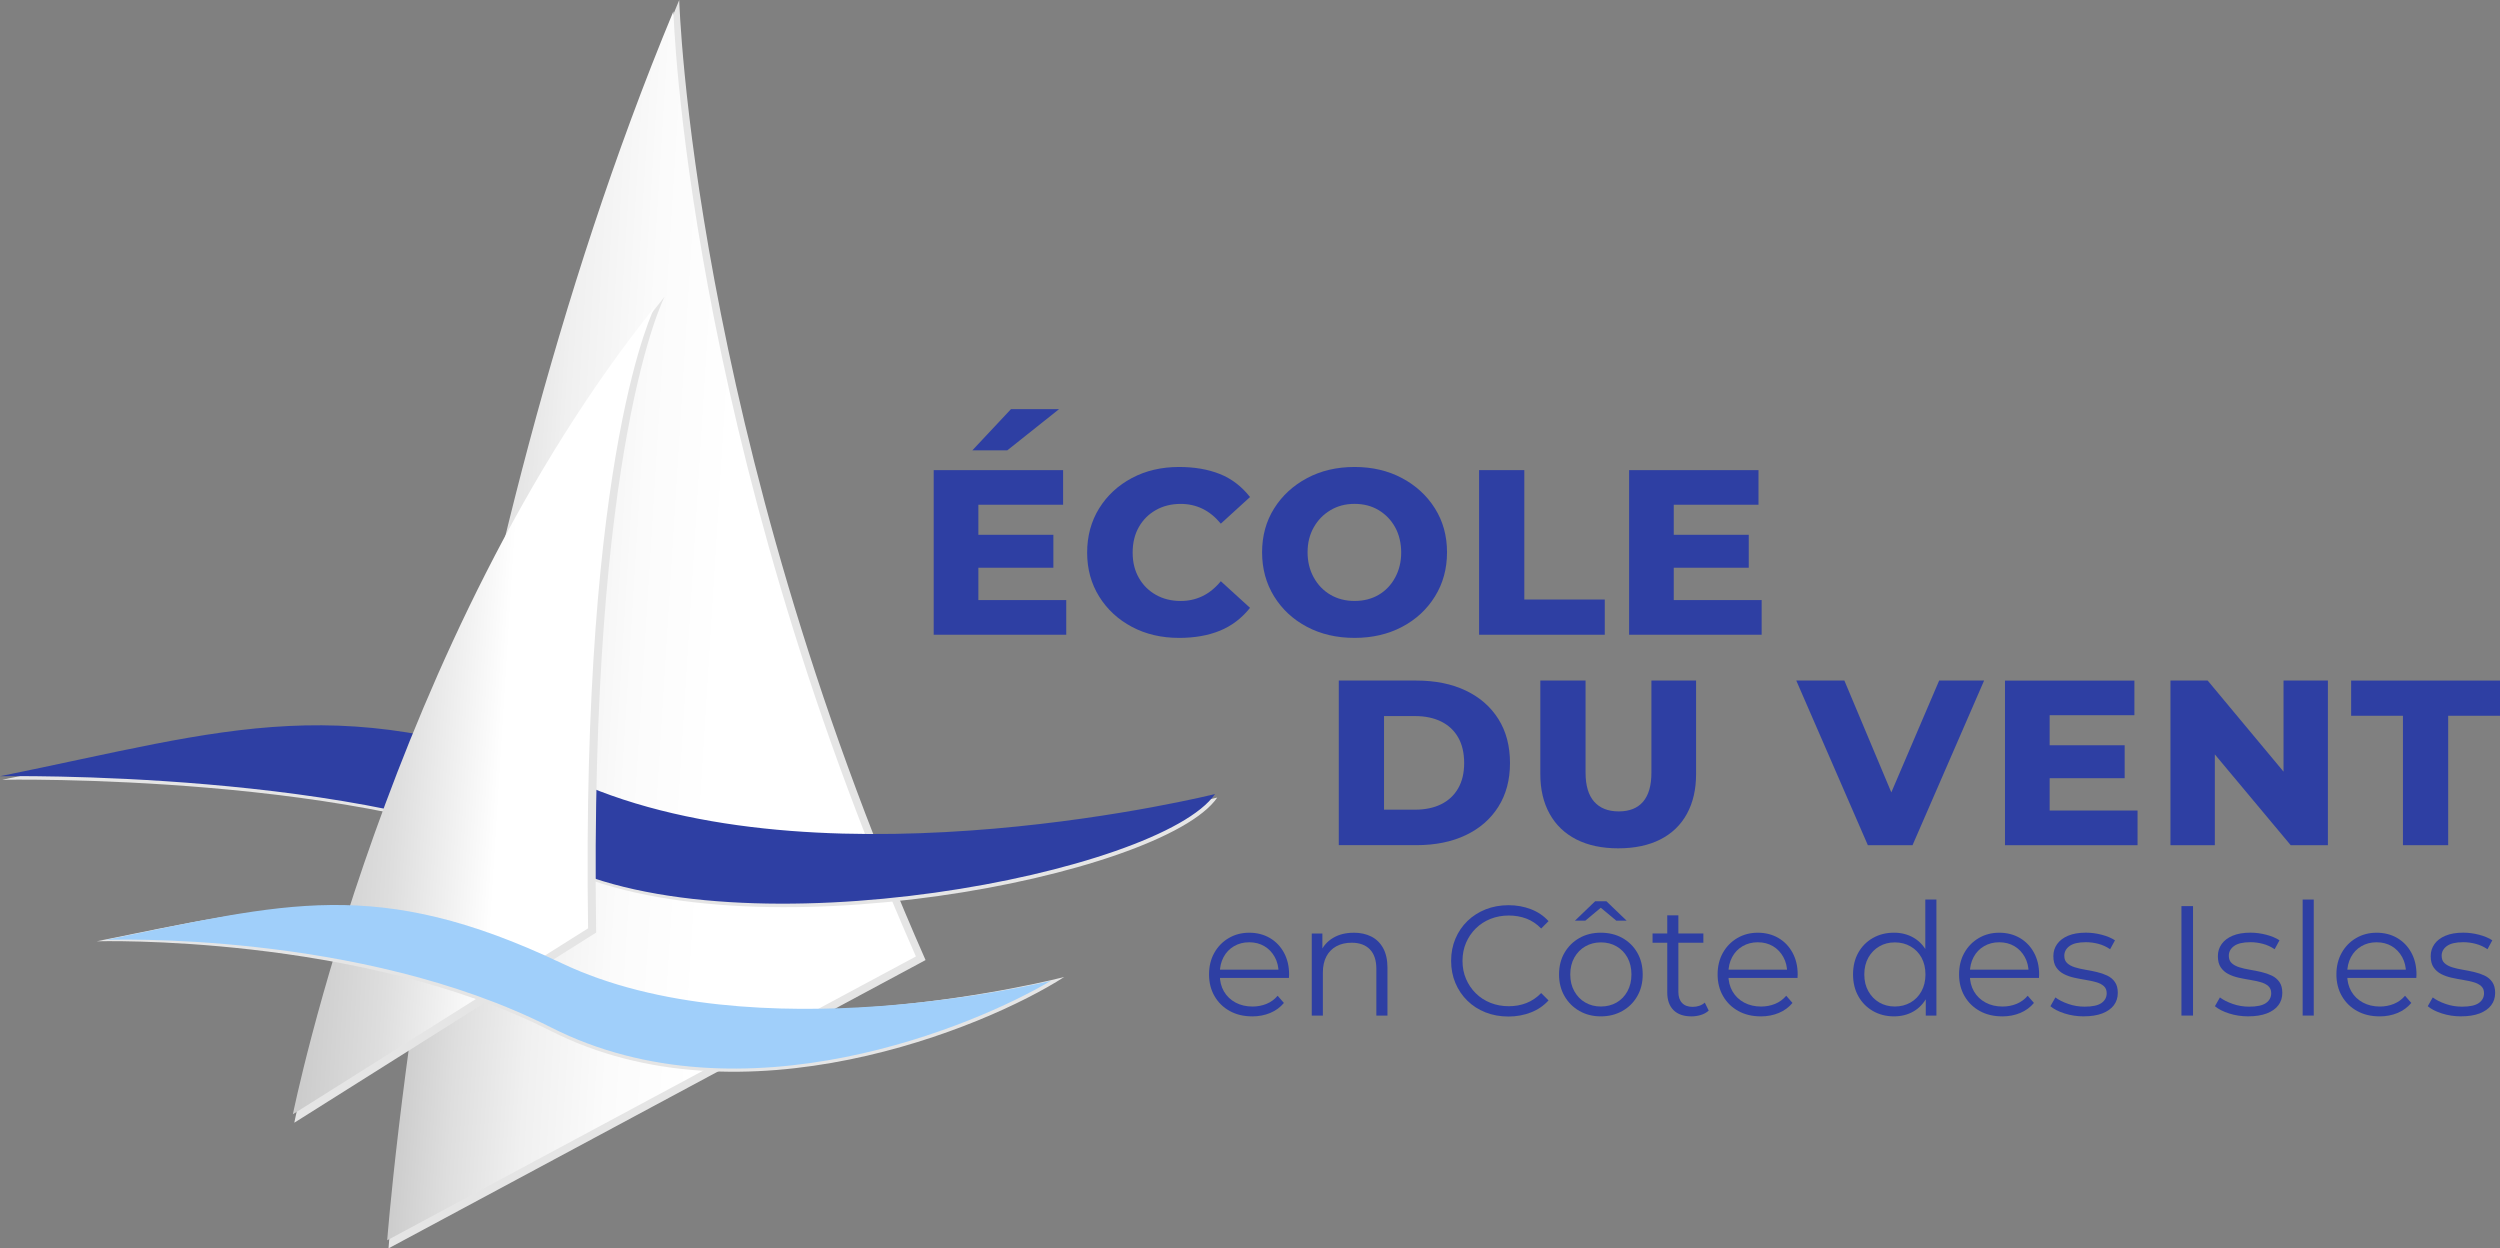 <?xml version="1.0" encoding="UTF-8"?>
<svg xmlns="http://www.w3.org/2000/svg" xmlns:xlink="http://www.w3.org/1999/xlink" viewBox="0 0 1460.52 729.3">
  <rect x="0" y="0" width="1460.52" height="729.3" fill="#808080" stroke="none"/>
  <defs>
    <style>
      .cls-1 {
        fill: url(#Dégradé_sans_nom_14);
      }

      .cls-2 {
        fill: url(#Dégradé_sans_nom_15);
      }

      .cls-3 {
        fill: #a0cffa;
      }

      .cls-4 {
        fill: #2e3fa3;
      }

      .cls-5 {
        fill: #e5e5e5;
      }
    </style>
    <linearGradient id="Dégradé_sans_nom_15" data-name="Dégradé sans nom 15" x1="195.59" y1="361.5" x2="493.52" y2="361.5" gradientTransform="translate(76.16 -11.2) rotate(3.57)" gradientUnits="userSpaceOnUse">
      <stop offset="0" stop-color="#ccc"/>
      <stop offset=".11" stop-color="#dedede"/>
      <stop offset=".25" stop-color="#f0f0f0"/>
      <stop offset=".41" stop-color="#fbfbfb"/>
      <stop offset=".58" stop-color="#fff"/>
    </linearGradient>
    <linearGradient id="Dégradé_sans_nom_14" data-name="Dégradé sans nom 14" x1="139.54" y1="412.9" x2="321.28" y2="412.9" gradientTransform="translate(76.16 -11.2) rotate(3.57)" gradientUnits="userSpaceOnUse">
      <stop offset="0" stop-color="#ccc"/>
      <stop offset=".25" stop-color="#dedede"/>
      <stop offset=".58" stop-color="#fff"/>
    </linearGradient>
  </defs>
  <g id="Calque_2-2" data-name="Calque 2">
    <path class="cls-5" d="m396.81,0s7.1,250.62,143.91,560.88l-313.75,168.43S256.76,336.95,396.81,0Z"/>
    <path class="cls-2" d="m393.41,6.62s6.99,246.71,141.67,552.15l-308.87,165.8S255.54,338.32,393.41,6.62Z"/>
    <path class="cls-5" d="m1.31,455.53s214.68-4.09,324.13,50.35c109.35,54.39,354.02,6.09,385.7-39.94,0,0-222.12,55.42-366.48-4.46-142.33-59.03-209.16-33.1-343.34-5.96Z"/>
    <path class="cls-4" d="m0,453.48s214.68-4.09,324.13,50.35c109.35,54.39,354.02,6.09,385.7-39.94,0,0-222.12,55.42-366.48-4.46-142.33-59.03-209.16-33.1-343.34-5.96Z"/>
    <path class="cls-5" d="m388.25,173.36s-44.23,85-39.97,371.45l-176.35,111.1s57.46-284.88,216.32-482.54Z"/>
    <path class="cls-1" d="m382.65,179.09s-43.25,83.12-39.09,363.25l-172.46,108.64s56.19-278.59,211.55-471.89Z"/>
    <path class="cls-5" d="m56.49,549.91s153.28-4.46,265.24,52.35c111.84,56.76,253.66-1.68,299.99-31.49,0,0-181.67,47.25-293.74-6.01-108.18-51.41-167.18-35.96-271.48-14.86Z"/>
    <path class="cls-3" d="m61.8,549.08s148.12-5.68,260.08,51.13c111.84,56.76,248.6-1.28,292.07-27.23,0,0-173.75,43-285.82-10.26-108.18-51.41-162.02-34.74-266.32-13.64Z"/>
    <g>
      <g>
        <path class="cls-4" d="m571.56,350.58h51.35v20.24h-77.44v-96.17h75.6v20.24h-49.51v55.7Zm-3.51-87.48l22.58-24.09h28.1l-30.27,24.09h-20.41Zm.84,49.34h46.5v19.23h-46.5v-19.23Z"/>
        <path class="cls-4" d="m688.8,372.66c-10.26,0-19.43-2.15-27.51-6.44-8.09-4.29-14.47-10.2-19.15-17.73s-7.02-16.08-7.02-25.67,2.34-18.31,7.02-25.84c4.68-7.53,11.07-13.44,19.15-17.73,8.08-4.29,17.25-6.44,27.51-6.44,9.03,0,16.98,1.37,23.83,4.1,6.86,2.73,12.74,7.22,17.65,13.46l-17.06,15.55c-3.24-3.9-6.8-6.8-10.7-8.7-3.9-1.89-8.14-2.84-12.71-2.84-5.46,0-10.31,1.2-14.55,3.6-4.24,2.4-7.56,5.72-9.95,9.95-2.4,4.24-3.6,9.2-3.6,14.89s1.2,10.48,3.6,14.72c2.4,4.24,5.71,7.55,9.95,9.95,4.24,2.4,9.09,3.6,14.55,3.6,4.57,0,8.81-.95,12.71-2.84,3.9-1.89,7.47-4.79,10.7-8.7l17.06,15.55c-4.91,6.13-10.79,10.59-17.65,13.38s-14.8,4.18-23.83,4.18Z"/>
        <path class="cls-4" d="m791.33,372.66c-10.37,0-19.63-2.15-27.76-6.44-8.14-4.29-14.55-10.23-19.23-17.81-4.68-7.58-7.02-16.17-7.02-25.76s2.34-18.12,7.02-25.59c4.68-7.47,11.09-13.38,19.23-17.73,8.14-4.35,17.39-6.52,27.76-6.52s19.62,2.17,27.77,6.52c8.14,4.35,14.55,10.26,19.23,17.73,4.68,7.47,7.03,16,7.03,25.59s-2.34,18.18-7.03,25.76c-4.68,7.58-11.1,13.52-19.23,17.81-8.14,4.29-17.39,6.44-27.77,6.44Zm0-21.58c5.35,0,10.06-1.2,14.13-3.6,4.07-2.4,7.28-5.77,9.62-10.12,2.34-4.35,3.51-9.2,3.51-14.55s-1.17-10.48-3.51-14.72c-2.34-4.24-5.55-7.58-9.62-10.04-4.07-2.45-8.78-3.68-14.13-3.68s-9.93,1.23-14.05,3.68c-4.13,2.45-7.39,5.8-9.78,10.04-2.4,4.24-3.6,9.09-3.6,14.55s1.2,10.37,3.6,14.72c2.4,4.35,5.66,7.72,9.78,10.12,4.12,2.4,8.81,3.6,14.05,3.6Z"/>
        <path class="cls-4" d="m864.09,370.82v-96.17h26.43v75.6h47v20.57h-73.43Z"/>
        <path class="cls-4" d="m977.82,350.58h51.35v20.24h-77.44v-96.17h75.6v20.24h-49.51v55.7Zm-2.68-38.13h46.5v19.23h-46.5v-19.23Z"/>
        <path class="cls-4" d="m782.13,493.76v-96.17h45.33c11.04,0,20.66,1.95,28.85,5.85,8.2,3.9,14.55,9.45,19.07,16.64,4.52,7.19,6.77,15.75,6.77,25.67s-2.26,18.31-6.77,25.51c-4.52,7.19-10.87,12.74-19.07,16.64-8.2,3.91-17.81,5.85-28.85,5.85h-45.33Zm26.43-20.74h18.06c5.91,0,11.01-1.06,15.3-3.18,4.29-2.12,7.61-5.21,9.95-9.28,2.34-4.07,3.51-9,3.51-14.8s-1.17-10.9-3.51-14.97c-2.34-4.07-5.66-7.16-9.95-9.28-4.29-2.12-9.4-3.18-15.3-3.18h-18.06v54.69Z"/>
        <path class="cls-4" d="m945.37,495.6c-9.48,0-17.62-1.73-24.42-5.18-6.8-3.46-12.02-8.45-15.64-14.97-3.62-6.52-5.44-14.24-5.44-23.17v-54.69h26.43v53.86c0,7.47,1.67,13.1,5.02,16.89,3.34,3.79,8.14,5.69,14.38,5.69s10.98-1.89,14.22-5.69c3.23-3.79,4.85-9.42,4.85-16.89v-53.86h26.09v54.69c0,8.92-1.79,16.64-5.35,23.17-3.57,6.52-8.75,11.51-15.55,14.97-6.8,3.45-15,5.18-24.59,5.18Z"/>
        <path class="cls-4" d="m1091.21,493.76l-41.81-96.17h28.1l35.46,84.47h-16.22l36.13-84.47h26.26l-41.81,96.17h-26.09Z"/>
        <path class="cls-4" d="m1197.42,473.53h51.35v20.24h-77.44v-96.17h75.6v20.24h-49.51v55.7Zm-2.68-38.13h46.5v19.23h-46.5v-19.23Z"/>
        <path class="cls-4" d="m1268,493.76v-96.17h21.74l54.19,65.06h-9.87v-65.06h25.92v96.17h-21.74l-54.36-65.06h10.04v65.06h-25.92Z"/>
        <path class="cls-4" d="m1403.82,493.76v-75.6h-30.27v-20.57h86.97v20.57h-30.27v75.6h-26.43Z"/>
      </g>
      <g>
        <path class="cls-4" d="m731.55,593.77c-4.99,0-9.38-1.05-13.16-3.15-3.78-2.1-6.73-4.99-8.86-8.68-2.13-3.68-3.2-7.9-3.2-12.65s1.02-8.95,3.06-12.61c2.04-3.65,4.84-6.53,8.41-8.63,3.56-2.1,7.57-3.15,12.01-3.15s8.51,1.02,12.01,3.06c3.5,2.04,6.26,4.9,8.27,8.59,2.01,3.69,3.01,7.93,3.01,12.75,0,.31-.02.62-.05.96-.03.34-.05.69-.05,1.05h-41.75v-4.84h38.28l-2.56,1.92c0-3.47-.75-6.56-2.24-9.27-1.49-2.71-3.52-4.83-6.08-6.35s-5.51-2.28-8.86-2.28-6.24.76-8.86,2.28c-2.62,1.52-4.66,3.65-6.12,6.39-1.46,2.74-2.19,5.88-2.19,9.41v1c0,3.65.81,6.87,2.42,9.64,1.61,2.77,3.87,4.93,6.76,6.49,2.89,1.55,6.2,2.33,9.91,2.33,2.92,0,5.65-.52,8.18-1.55,2.53-1.03,4.71-2.62,6.53-4.75l3.65,4.2c-2.13,2.56-4.8,4.51-7.99,5.85-3.2,1.34-6.72,2.01-10.55,2.01Z"/>
        <path class="cls-4" d="m790.84,544.89c3.9,0,7.32.75,10.28,2.24,2.95,1.49,5.27,3.76,6.94,6.81,1.67,3.05,2.51,6.88,2.51,11.51v27.87h-6.49v-27.23c0-5.06-1.27-8.88-3.79-11.47-2.53-2.59-6.08-3.88-10.64-3.88-3.41,0-6.38.69-8.91,2.06-2.53,1.37-4.48,3.35-5.85,5.94-1.37,2.59-2.06,5.71-2.06,9.37v25.22h-6.49v-47.96h6.21v13.16l-1-2.47c1.52-3.47,3.96-6.2,7.31-8.18,3.35-1.98,7.34-2.97,11.97-2.97Z"/>
        <path class="cls-4" d="m881.2,593.86c-4.81,0-9.26-.81-13.34-2.42-4.08-1.61-7.61-3.88-10.6-6.81-2.99-2.92-5.32-6.36-6.99-10.32-1.68-3.96-2.51-8.28-2.51-12.97s.84-9.01,2.51-12.97c1.67-3.96,4.02-7.4,7.03-10.32,3.02-2.92,6.56-5.19,10.64-6.81,4.08-1.61,8.53-2.42,13.34-2.42s8.98.78,13.06,2.33c4.08,1.55,7.52,3.88,10.32,6.99l-4.29,4.29c-2.62-2.68-5.51-4.61-8.68-5.8-3.17-1.19-6.58-1.78-10.23-1.78-3.84,0-7.4.66-10.69,1.96-3.29,1.31-6.15,3.17-8.59,5.57-2.44,2.41-4.34,5.21-5.71,8.41-1.37,3.2-2.06,6.71-2.06,10.55s.69,7.35,2.06,10.55c1.37,3.2,3.27,6,5.71,8.41,2.43,2.41,5.3,4.26,8.59,5.57,3.29,1.31,6.85,1.96,10.69,1.96s7.06-.61,10.23-1.83c3.17-1.22,6.06-3.17,8.68-5.85l4.29,4.29c-2.8,3.11-6.24,5.45-10.32,7.04-4.08,1.58-8.47,2.38-13.16,2.38Z"/>
        <path class="cls-4" d="m935.19,593.77c-4.63,0-8.79-1.05-12.47-3.15-3.69-2.1-6.59-4.99-8.72-8.68-2.13-3.68-3.2-7.9-3.2-12.65s1.06-9.04,3.2-12.7c2.13-3.65,5.02-6.52,8.68-8.59,3.65-2.07,7.83-3.11,12.52-3.11s8.97,1.04,12.65,3.11c3.68,2.07,6.58,4.93,8.68,8.59s3.15,7.89,3.15,12.7-1.05,8.97-3.15,12.65c-2.1,3.69-5.01,6.58-8.73,8.68-3.72,2.1-7.92,3.15-12.61,3.15Zm0-5.76c3.47,0,6.55-.78,9.23-2.33,2.68-1.55,4.8-3.75,6.35-6.58,1.55-2.83,2.33-6.11,2.33-9.82s-.78-7.06-2.33-9.87c-1.55-2.8-3.67-4.98-6.35-6.53-2.68-1.55-5.73-2.33-9.14-2.33s-6.46.78-9.14,2.33c-2.68,1.55-4.81,3.73-6.4,6.53-1.58,2.8-2.38,6.09-2.38,9.87s.79,6.99,2.38,9.82c1.58,2.83,3.71,5.03,6.4,6.58,2.68,1.55,5.69,2.33,9.04,2.33Zm-15.08-50.16l11.79-11.33h6.58l11.79,11.33h-6.03l-11.6-9.68h5.12l-11.6,9.68h-6.03Z"/>
        <path class="cls-4" d="m965.43,550.74v-5.39h29.69v5.39h-29.69Zm22.66,43.03c-4.51,0-7.98-1.22-10.42-3.65-2.44-2.44-3.65-5.88-3.65-10.32v-45.04h6.49v44.68c0,2.8.71,4.96,2.15,6.49,1.43,1.52,3.49,2.28,6.17,2.28,2.86,0,5.24-.82,7.13-2.47l2.28,4.66c-1.28,1.16-2.82,2.01-4.61,2.56-1.8.55-3.64.82-5.53.82Z"/>
        <path class="cls-4" d="m1028.66,593.77c-5,0-9.38-1.05-13.16-3.15-3.78-2.1-6.73-4.99-8.86-8.68-2.13-3.68-3.2-7.9-3.2-12.65s1.02-8.95,3.06-12.61c2.04-3.65,4.84-6.53,8.41-8.63,3.56-2.1,7.57-3.15,12.01-3.15s8.51,1.02,12.01,3.06c3.5,2.04,6.26,4.9,8.27,8.59,2.01,3.69,3.02,7.93,3.02,12.75,0,.31-.02.62-.05.96-.03.34-.05.69-.05,1.05h-41.75v-4.84h38.28l-2.56,1.92c0-3.47-.75-6.56-2.24-9.27-1.49-2.71-3.52-4.83-6.08-6.35s-5.51-2.28-8.86-2.28-6.24.76-8.86,2.28c-2.62,1.52-4.66,3.65-6.12,6.39-1.46,2.74-2.19,5.88-2.19,9.41v1c0,3.65.81,6.87,2.42,9.64,1.61,2.77,3.87,4.93,6.76,6.49,2.89,1.55,6.2,2.33,9.91,2.33,2.92,0,5.65-.52,8.18-1.55,2.53-1.03,4.71-2.62,6.53-4.75l3.65,4.2c-2.13,2.56-4.8,4.51-7.99,5.85-3.2,1.34-6.71,2.01-10.55,2.01Z"/>
        <path class="cls-4" d="m1106.5,593.77c-4.57,0-8.67-1.04-12.29-3.11-3.62-2.07-6.47-4.95-8.54-8.63-2.07-3.68-3.11-7.93-3.11-12.75s1.03-9.14,3.11-12.79c2.07-3.65,4.92-6.5,8.54-8.54,3.62-2.04,7.72-3.06,12.29-3.06,4.2,0,7.96.95,11.28,2.83,3.32,1.89,5.97,4.65,7.95,8.27,1.98,3.62,2.97,8.06,2.97,13.29s-.98,9.59-2.92,13.25c-1.95,3.65-4.58,6.44-7.9,8.36-3.32,1.92-7.11,2.88-11.38,2.88Zm.46-5.76c3.41,0,6.47-.78,9.18-2.33,2.71-1.55,4.84-3.75,6.4-6.58,1.55-2.83,2.33-6.11,2.33-9.82s-.78-7.06-2.33-9.87c-1.55-2.8-3.69-4.98-6.4-6.53-2.71-1.55-5.77-2.33-9.18-2.33s-6.37.78-9.04,2.33c-2.68,1.55-4.81,3.73-6.4,6.53-1.58,2.8-2.38,6.09-2.38,9.87s.79,6.99,2.38,9.82c1.58,2.83,3.71,5.03,6.4,6.58,2.68,1.55,5.69,2.33,9.04,2.33Zm18.09,5.3v-14.44l.64-9.68-.91-9.68v-33.99h6.49v67.79h-6.21Z"/>
        <path class="cls-4" d="m1169.72,593.77c-5,0-9.38-1.05-13.16-3.15-3.78-2.1-6.73-4.99-8.86-8.68-2.13-3.68-3.2-7.9-3.2-12.65s1.02-8.95,3.06-12.61c2.04-3.65,4.84-6.53,8.41-8.63,3.56-2.1,7.57-3.15,12.01-3.15s8.51,1.02,12.01,3.06c3.5,2.04,6.26,4.9,8.27,8.59,2.01,3.69,3.02,7.93,3.02,12.75,0,.31-.02.62-.05.96-.03.34-.05.69-.05,1.05h-41.75v-4.84h38.28l-2.56,1.92c0-3.47-.75-6.56-2.24-9.27-1.49-2.71-3.52-4.83-6.08-6.35s-5.51-2.28-8.86-2.28-6.24.76-8.86,2.28c-2.62,1.52-4.66,3.65-6.12,6.39-1.46,2.74-2.19,5.88-2.19,9.41v1c0,3.65.81,6.87,2.42,9.64,1.61,2.77,3.87,4.93,6.76,6.49,2.89,1.55,6.2,2.33,9.91,2.33,2.92,0,5.65-.52,8.18-1.55,2.53-1.03,4.71-2.62,6.53-4.75l3.65,4.2c-2.13,2.56-4.8,4.51-7.99,5.85-3.2,1.34-6.71,2.01-10.55,2.01Z"/>
        <path class="cls-4" d="m1217.41,593.77c-3.96,0-7.71-.56-11.24-1.69-3.53-1.13-6.3-2.54-8.31-4.25l2.92-5.12c1.95,1.46,4.45,2.73,7.49,3.79,3.04,1.07,6.24,1.6,9.59,1.6,4.57,0,7.86-.71,9.87-2.15,2.01-1.43,3.01-3.33,3.01-5.71,0-1.77-.56-3.15-1.69-4.16s-2.6-1.77-4.43-2.28c-1.83-.52-3.87-.96-6.12-1.33-2.25-.37-4.49-.79-6.71-1.28-2.22-.49-4.25-1.2-6.08-2.15-1.83-.94-3.3-2.24-4.43-3.88-1.13-1.64-1.69-3.84-1.69-6.58s.73-4.96,2.19-7.04c1.46-2.07,3.61-3.7,6.44-4.89s6.29-1.78,10.37-1.78c3.11,0,6.21.41,9.32,1.23s5.66,1.9,7.67,3.24l-2.83,5.21c-2.13-1.46-4.42-2.51-6.85-3.15-2.44-.64-4.87-.96-7.31-.96-4.33,0-7.51.75-9.55,2.24-2.04,1.49-3.06,3.4-3.06,5.71,0,1.83.56,3.26,1.69,4.29,1.13,1.04,2.62,1.84,4.48,2.42,1.86.58,3.9,1.05,6.12,1.42,2.22.37,4.45.81,6.67,1.33,2.22.52,4.26,1.22,6.12,2.1,1.86.88,3.35,2.13,4.48,3.75,1.13,1.62,1.69,3.73,1.69,6.35,0,2.8-.78,5.22-2.33,7.26-1.55,2.04-3.81,3.62-6.76,4.75-2.96,1.13-6.53,1.69-10.74,1.69Z"/>
        <path class="cls-4" d="m1274.42,593.31v-63.95h6.76v63.95h-6.76Z"/>
        <path class="cls-4" d="m1313.52,593.77c-3.96,0-7.71-.56-11.24-1.69-3.53-1.13-6.3-2.54-8.31-4.25l2.92-5.12c1.95,1.46,4.45,2.73,7.49,3.79,3.04,1.07,6.24,1.6,9.59,1.6,4.57,0,7.86-.71,9.87-2.15,2.01-1.43,3.01-3.33,3.01-5.71,0-1.77-.56-3.15-1.69-4.16s-2.6-1.77-4.43-2.28c-1.83-.52-3.87-.96-6.12-1.33-2.25-.37-4.49-.79-6.71-1.28-2.22-.49-4.25-1.2-6.08-2.15-1.83-.94-3.3-2.24-4.43-3.88-1.13-1.64-1.69-3.84-1.69-6.58s.73-4.96,2.19-7.04c1.46-2.07,3.61-3.7,6.44-4.89s6.29-1.78,10.37-1.78c3.11,0,6.21.41,9.32,1.23s5.66,1.9,7.67,3.24l-2.83,5.21c-2.13-1.46-4.42-2.51-6.85-3.15-2.44-.64-4.87-.96-7.31-.96-4.33,0-7.51.75-9.55,2.24-2.04,1.49-3.06,3.4-3.06,5.71,0,1.83.56,3.26,1.69,4.29,1.13,1.04,2.62,1.84,4.48,2.42,1.86.58,3.9,1.05,6.12,1.42,2.22.37,4.45.81,6.67,1.33,2.22.52,4.26,1.22,6.12,2.1,1.86.88,3.35,2.13,4.48,3.75,1.13,1.62,1.69,3.73,1.69,6.35,0,2.8-.78,5.22-2.33,7.26-1.55,2.04-3.81,3.62-6.76,4.75-2.96,1.13-6.53,1.69-10.74,1.69Z"/>
        <path class="cls-4" d="m1345.22,593.31v-67.79h6.49v67.79h-6.49Z"/>
        <path class="cls-4" d="m1390.17,593.77c-5,0-9.38-1.05-13.16-3.15-3.78-2.1-6.73-4.99-8.86-8.68-2.13-3.68-3.2-7.9-3.2-12.65s1.02-8.95,3.06-12.61c2.04-3.65,4.84-6.53,8.41-8.63,3.56-2.1,7.57-3.15,12.01-3.15s8.51,1.02,12.01,3.06c3.5,2.04,6.26,4.9,8.27,8.59,2.01,3.69,3.02,7.93,3.02,12.75,0,.31-.02.62-.05.96-.03.34-.05.69-.05,1.05h-41.75v-4.84h38.28l-2.56,1.92c0-3.47-.75-6.56-2.24-9.27-1.49-2.71-3.52-4.83-6.08-6.35s-5.51-2.28-8.86-2.28-6.24.76-8.86,2.28c-2.62,1.52-4.66,3.65-6.12,6.39-1.46,2.74-2.19,5.88-2.19,9.41v1c0,3.65.81,6.87,2.42,9.64,1.61,2.77,3.87,4.93,6.76,6.49,2.89,1.55,6.2,2.33,9.91,2.33,2.92,0,5.65-.52,8.18-1.55,2.53-1.03,4.71-2.62,6.53-4.75l3.65,4.2c-2.13,2.56-4.8,4.51-7.99,5.85-3.2,1.34-6.71,2.01-10.55,2.01Z"/>
        <path class="cls-4" d="m1437.86,593.77c-3.96,0-7.71-.56-11.24-1.69-3.53-1.13-6.3-2.54-8.31-4.25l2.92-5.12c1.95,1.46,4.45,2.73,7.49,3.79,3.04,1.07,6.24,1.6,9.59,1.6,4.57,0,7.86-.71,9.87-2.15,2.01-1.43,3.01-3.33,3.01-5.71,0-1.77-.56-3.15-1.69-4.16s-2.6-1.77-4.43-2.28c-1.83-.52-3.87-.96-6.12-1.33-2.25-.37-4.49-.79-6.71-1.28-2.22-.49-4.25-1.2-6.08-2.15-1.83-.94-3.3-2.24-4.43-3.88-1.13-1.64-1.69-3.84-1.69-6.58s.73-4.96,2.19-7.04c1.46-2.07,3.61-3.7,6.44-4.89s6.29-1.78,10.37-1.78c3.11,0,6.21.41,9.32,1.23s5.66,1.9,7.67,3.24l-2.83,5.21c-2.13-1.46-4.42-2.51-6.85-3.15-2.44-.64-4.87-.96-7.31-.96-4.33,0-7.51.75-9.55,2.24-2.04,1.49-3.06,3.4-3.06,5.71,0,1.83.56,3.26,1.69,4.29,1.13,1.04,2.62,1.84,4.48,2.42,1.86.58,3.9,1.05,6.12,1.42,2.22.37,4.45.81,6.67,1.33,2.22.52,4.26,1.22,6.12,2.1,1.86.88,3.35,2.13,4.48,3.75,1.13,1.62,1.69,3.73,1.69,6.35,0,2.8-.78,5.22-2.33,7.26-1.55,2.04-3.81,3.62-6.76,4.75-2.96,1.13-6.53,1.69-10.74,1.69Z"/>
      </g>
    </g>
  </g>
</svg>